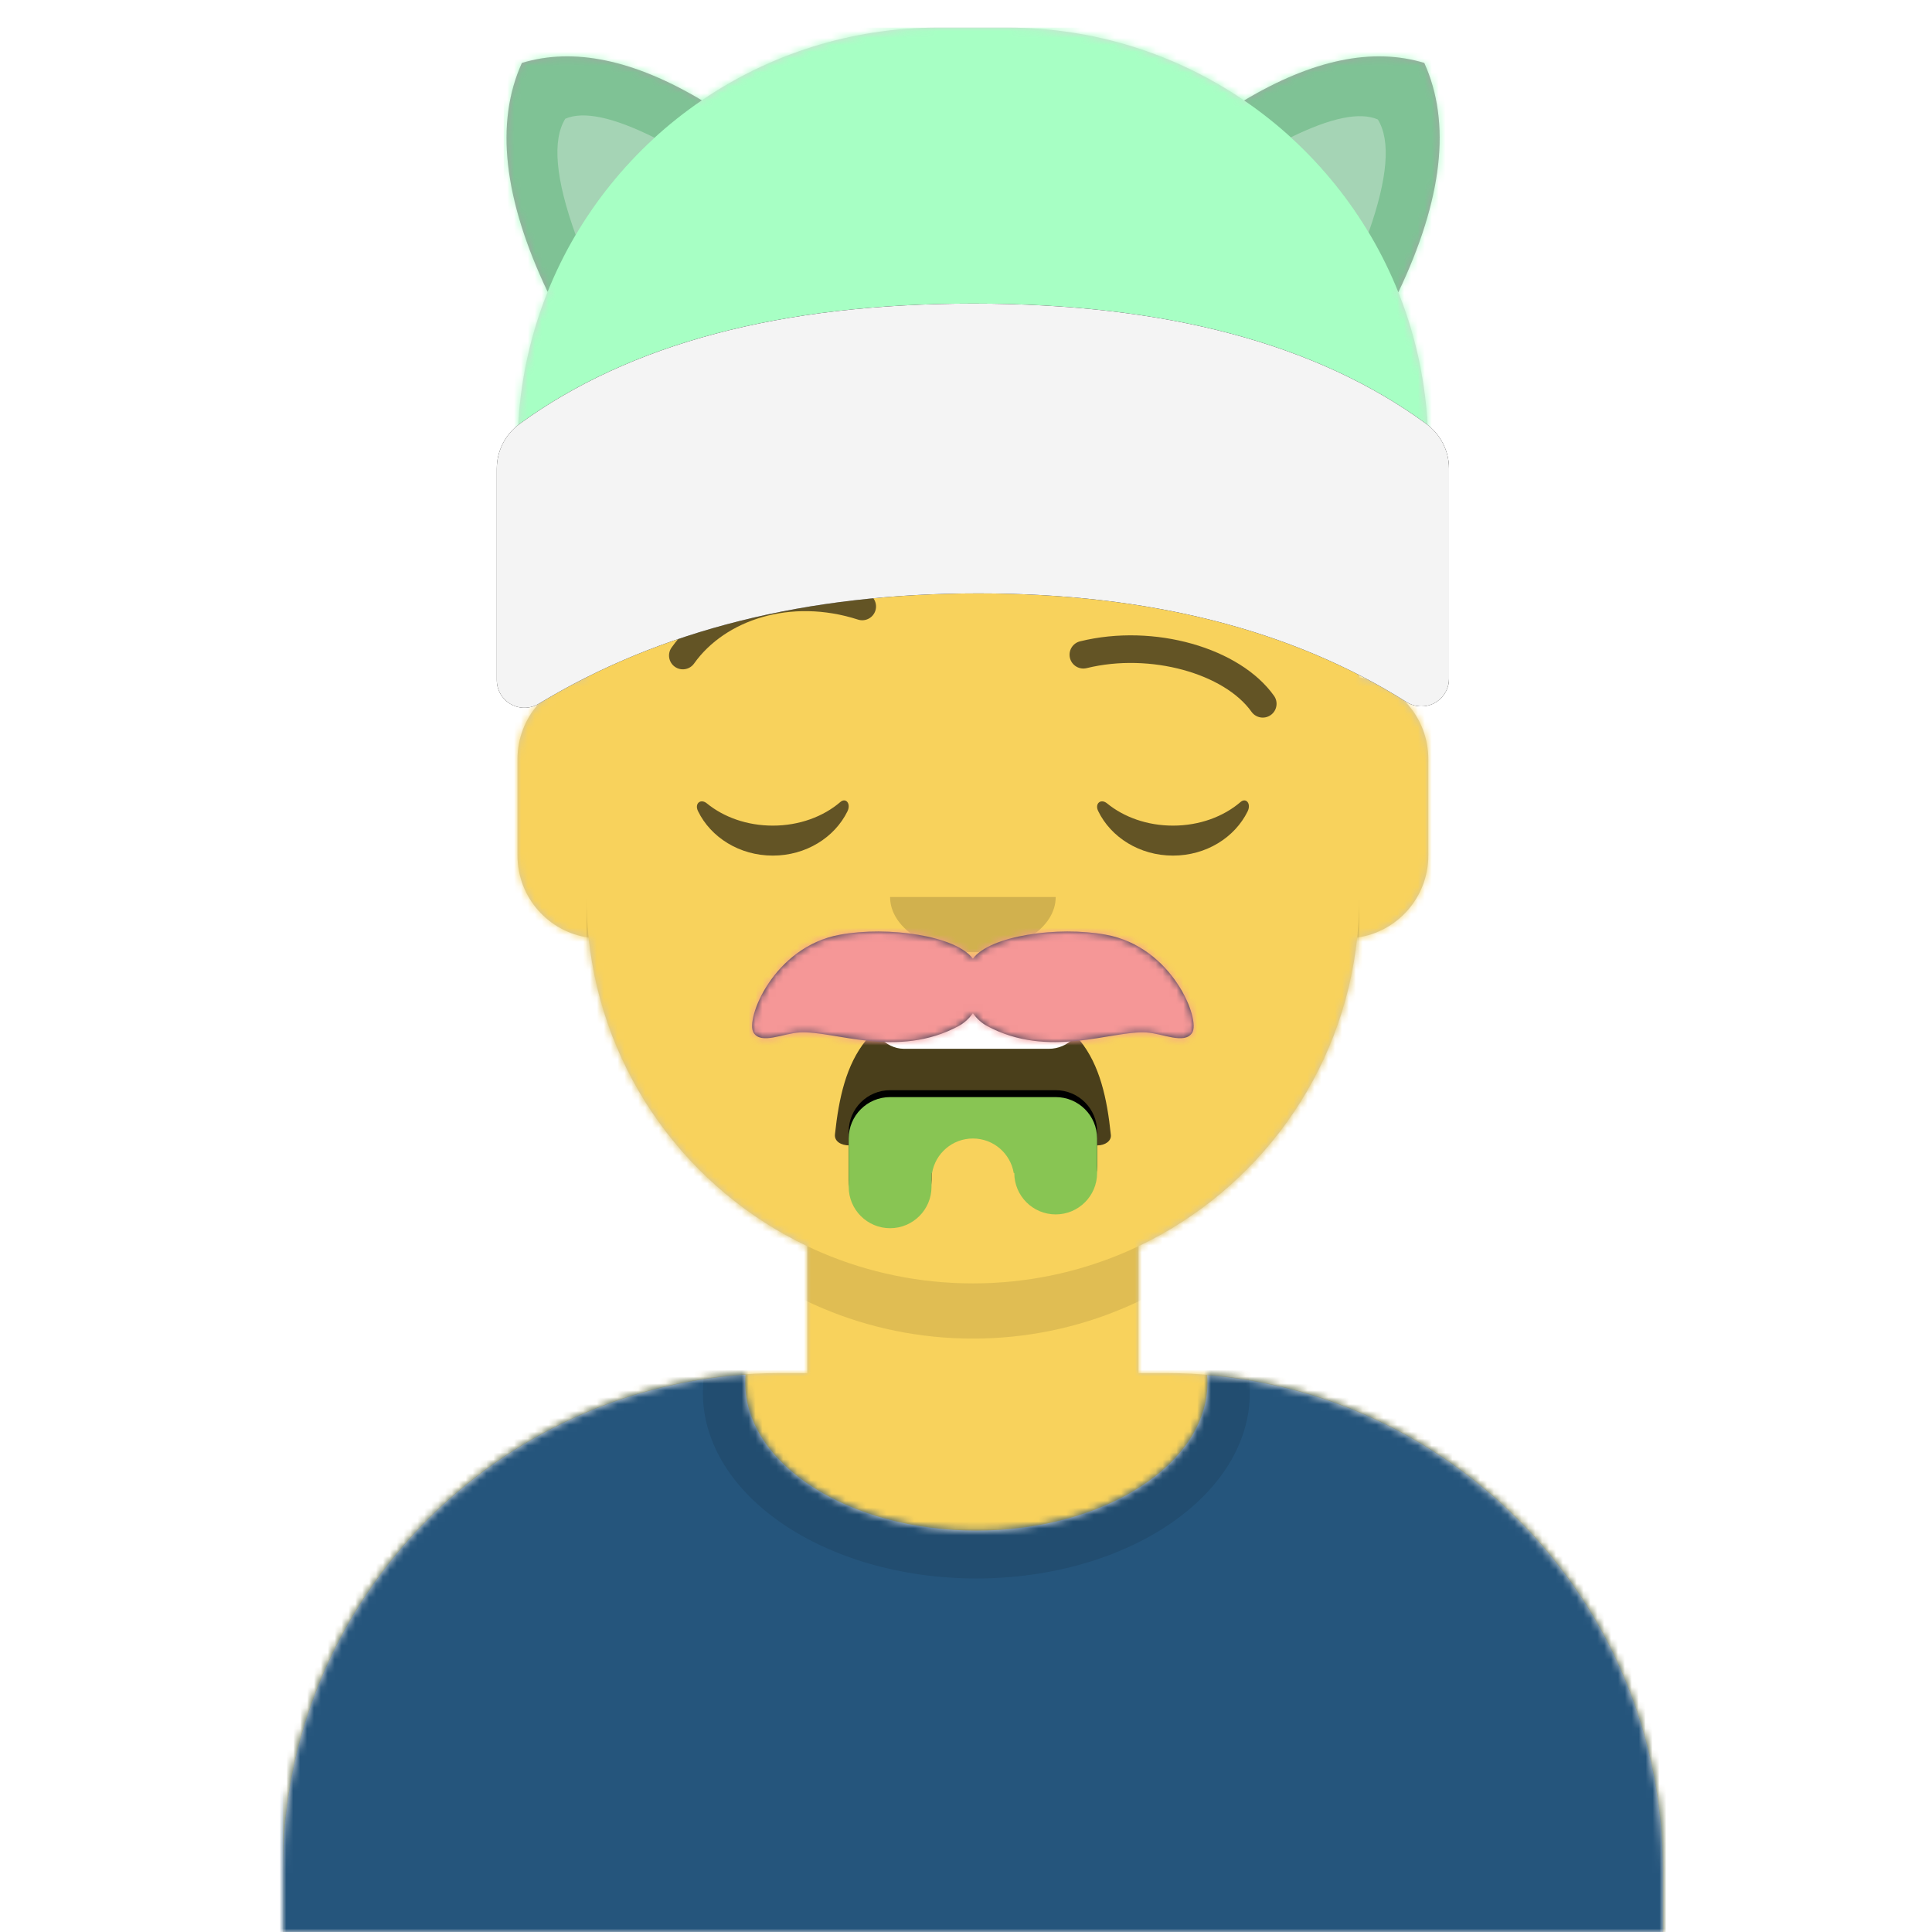 <?xml version="1.0" encoding="utf-8" ?><!DOCTYPE svg PUBLIC "-//W3C//DTD SVG 1.1//EN" "http://www.w3.org/Graphics/SVG/1.1/DTD/svg11.dtd"><svg width="280px" height="280px" viewBox="-6 0 274 280" version="1.1" xmlns="http://www.w3.org/2000/svg" xmlns:xlink="http://www.w3.org/1999/xlink"><desc>Py-Avataaars</desc> <g id="x39" stroke="none" stroke-width="1" fill="none" fill-rule="evenodd"><defs><circle id="x17" cx="120" cy="120" r="120"/><path id="x23" d="M12,160 C12,226.274 65.726,280 132,280 C198.274,280 252,226.274 252,160 L264,160 L264,-1.42108547e-14 L-3.19744231e-14,-1.42108547e-14 L-3.19744231e-14,160 L12,160 Z"/><path id="x25" d="M124,144.611 L124,163 L128,163 L128,163 C167.765,163 200,195.235 200,235 L200,244 L0,244 L0,235 C-4.86974701e-15,195.235 32.235,163 72,163 L72,163 L76,163 L76,144.611 C58.763,136.422 46.372,119.687 44.305,99.881 C38.48,99.058 34,94.052 34,88 L34,74 C34,68.054 38.325,63.118 44,62.166 L44,56 L44,56 C44,25.072 69.072,5.68137151e-15 100,0 L100,0 L100,0 C130.928,-5.68137151e-15 156,25.072 156,56 L156,62.166 C161.675,63.118 166,68.054 166,74 L166,88 C166,94.052 161.52,99.058 155.695,99.881 C153.628,119.687 141.237,136.422 124,144.611 Z"/></defs><g id="x37" transform="translate(-825,-1100)"><g transform="translate(825,1100)"> <g id="x38" stroke-width="1" fill-rule="evenodd" mask="url('#py-avataaars-path-7b55e9df-01fe-4288-a6c3-0d87e6de7aa0')"><g id="x36" transform="translate(32,36)"><mask id="x16" fill="#FFFFFF"><use xlink:href="#x25"/></mask><use fill="#D0C6AC" xlink:href="#x25"/><g id="x12" mask="url('#x16')" fill="#F8D25C"><g transform="translate(0,0)" id="x13"><rect x="0" y="0" width="264" height="280"/></g></g> <path id="x35" d="M156,79 L156,102 C156,132.928 130.928,158 100,158 C69.072,158 44,132.928 44,102 L44,79 L44,94 C44,124.928 69.072,150 100,150 C130.928,150 156,124.928 156,94 L156,79 Z" fill-opacity="0.1" fill="#000000" mask="url('#x16')"/></g><g id="x58" transform="translate(0,170)"><defs><path id="x14" d="M165.96,29.295 C202.936,32.325 232,63.294 232,101.052 L232,110 L32,110 L32,101.052 C32,62.953 61.592,31.765 99.045,29.22 C99.015,29.593 99,29.969 99,30.348 C99,42.211 113.998,51.828 132.5,51.828 C151.002,51.828 166,42.211 166,30.348 C166,29.995 165.987,29.644 165.96,29.295 Z"/></defs><mask id="x34" fill="#FFFFFF"><use xlink:href="#x14"/></mask><use id="x57" fill="#E6E6E6" fill-rule="evenodd" xlink:href="#x14"/><g id="py-avataaars-clothes-clothe-color-palette-blue_03" mask="url('#x34')" fill-rule="evenodd" fill="#25557C"><rect id="x59" x="0" y="0" width="264" height="110"/></g> <g id="x55" opacity="0.6" stroke-width="1" fill-rule="evenodd" mask="url('#x34')" fill-opacity="0.16" fill="#000000"><g transform="translate(92,4)" id="x56"><ellipse cx="40.5" cy="27.848" rx="39.635" ry="26.914"/></g></g></g><g id="x54" transform="translate(76,82)" fill="#000000"><g id="x47" transform="translate(2,52)"><defs><path id="x18" d="M34.008,12.602 C35.128,23.093 38.235,31.994 53.996,32 C69.758,32.006 72.917,23.042 73.994,12.505 C74.081,11.657 73.174,11 72.037,11 C65.351,11 62.67,12.495 53.989,12.5 C45.309,12.505 40.757,11 36.092,11 C34.949,11 33.896,11.552 34.008,12.602 Z"/><path id="x15" d="M59.917,36 L60,36 C60,39.314 62.686,42 66,42 C69.314,42 72,39.314 72,36 L72,35 L72,31 C72,27.686 69.314,25 66,25 L66,25 L42,25 L42,25 C38.686,25 36,27.686 36,31 L36,31 L36,35 L36,38 C36,41.314 38.686,44 42,44 C45.314,44 48,41.314 48,38 L48,36 L48.083,36 C48.559,33.162 51.027,31 54,31 C56.973,31 59.441,33.162 59.917,36 Z"/><filter id="x41" x="-1.4%" y="-2.6%" width="102.8%" height="105.3%" filterUnits="objectBoundingBox"><feOffset in="SourceAlpha" dx="0" dy="-1" result="shadowOffsetInner1"/><feComposite in="shadowOffsetInner1" in2="SourceAlpha" operator="arithmetic" k2="-1" k3="1" result="shadowInnerInner1"/><feColorMatrix values="0 0 0 0 0 0 0 0 0 0 0 0 0 0 0 0 0 0 0.1 0" type="matrix" in="shadowInnerInner1"/></filter><rect id="x26" x="39" y="2" width="31" height="16" rx="5"/></defs><mask id="x28" fill="#FFFFFF"><use xlink:href="#x18" transform="translate(54.0, 21.5) scale(1, -1) translate(-54.0, -21.5)"/></mask><use id="x46" fill-opacity="0.7" fill="#000000" fill-rule="evenodd" transform="translate(54.0, 21.5) scale(1, -1) translate(-54.0, -21.5)" xlink:href="#x18"/><use id="x45" stroke-width="1" fill-rule="evenodd" mask="url('#x28')" fill="#FFFFFF" xlink:href="#x26"/><g id="x44"><use fill="#000000" fill-opacity="1" filter="url('#x41')" xlink:href="#x15"/><use fill="#88C553" fill-rule="evenodd" xlink:href="#x15"/></g></g><g id="x43" transform="translate(28,40)" fill-opacity="0.16"><path id="x42" d="M16,8 C16,12.418 21.373,16 28,16 L28,16 C34.627,16 40,12.418 40,8"/></g><g id="x50" transform="translate(0,8)" fill-opacity="0.6"><path id="x49" d="M16.16,32.447 C18.007,28.649 22.164,26 26.998,26 C31.814,26 35.959,28.63 37.815,32.407 C38.367,33.529 37.582,34.447 36.791,33.767 C34.34,31.66 30.859,30.344 26.998,30.344 C23.257,30.344 19.874,31.579 17.438,33.572 C16.547,34.3 15.62,33.558 16.16,32.447 Z" transform="translate(27,30) scale(1, -1) translate(-27,-30)"/><path id="x48" d="M74.16,32.447 C76.007,28.649 80.164,26 84.998,26 C89.814,26 93.959,28.63 95.815,32.407 C96.367,33.529 95.582,34.447 94.791,33.767 C92.34,31.66 88.859,30.344 84.998,30.344 C81.257,30.344 77.874,31.579 75.438,33.572 C74.547,34.3 73.62,33.558 74.16,32.447 Z" transform="translate(85,30) scale(1, -1) translate(-85,-30)"/></g><g id="x53" fill-opacity="0.6" fill-rule="nonzero"><path id="x52" d="M15.591,14.162 C20.087,7.836 29.603,4.654 39.347,7.796 C40.399,8.135 41.526,7.557 41.865,6.506 C42.204,5.455 41.626,4.328 40.575,3.989 C29.167,0.31 17.836,4.099 12.331,11.845 C11.691,12.745 11.902,13.994 12.803,14.634 C13.703,15.274 14.952,15.062 15.591,14.162 Z"/><path id="x51" d="M73.638,21.158 C77.553,15.649 88.285,12.56 97.53,14.83 C98.603,15.094 99.686,14.438 99.95,13.365 C100.213,12.292 99.557,11.209 98.484,10.946 C87.748,8.309 75.319,11.886 70.377,18.841 C69.737,19.741 69.948,20.99 70.849,21.629 C71.749,22.269 72.998,22.058 73.638,21.158 Z" transform="translate(85.008, 16.038) scale(-1, 1) translate(-85.008, -16.038)"/></g></g><g id="x0"><defs><rect id="x20" x="0" y="0" width="264" height="280"/><path id="x22" d="M129.659,38.357 C132.46,45.358 134,52.999 134,61 L134,69 L2,69 L2,61 C2,52.975 3.55,45.312 6.366,38.293 C-0.037,24.83 -1.281,13.773 2.636,5.12 C10.141,2.844 18.834,4.65 28.716,10.539 C38.486,3.888 50.289,-4.77047603e-15 63,-7.10542736e-15 L73,-7.10542736e-15 C85.722,-9.44244112e-15 97.535,3.895 107.31,10.557 C117.204,4.653 125.907,2.841 133.419,5.12 C137.342,13.786 136.089,24.865 129.659,38.357 Z"/><path id="x24" d="M28.716,10.539 C18.759,17.317 10.912,26.965 6.366,38.293 C-0.037,24.83 -1.281,13.773 2.636,5.12 C10.141,2.844 18.834,4.65 28.716,10.539 Z M129.659,38.357 C125.121,27.011 117.273,17.346 107.31,10.557 C117.204,4.653 125.907,2.841 133.419,5.12 C137.342,13.786 136.089,24.865 129.659,38.357 Z"/><path id="x19" d="M21.862,15.959 C17.389,20.047 13.527,24.791 10.429,30.041 C7.504,21.932 7.003,16.321 8.927,13.208 C11.578,12.062 15.89,12.979 21.862,15.959 Z M125.353,29.674 C122.278,24.547 118.472,19.908 114.078,15.904 C119.881,13.052 124.083,12.189 126.686,13.314 C128.572,16.367 128.128,21.82 125.353,29.674 Z"/><filter id="x40" x="-0.7%" y="-1.7%" width="101.4%" height="106.8%" filterUnits="objectBoundingBox" ><feOffset dx="0" dy="2" in="SourceAlpha" result="shadowOffsetOuter1"/><feColorMatrix values="0 0 0 0 0 0 0 0 0 0 0 0 0 0 0 0 0 0 0.1 0" type="matrix" in="shadowOffsetOuter1"/></filter><path id="x21" d="M67.285,61.451 C83.23,49.817 105.159,44 133.073,44 C160.985,44 182.872,49.817 198.732,61.45 L198.732,61.45 C200.786,62.957 202,65.352 202,67.9 L202,98.37 C202,100.579 200.209,102.37 198,102.37 C197.244,102.37 196.504,102.156 195.865,101.753 C179.223,91.251 158.536,86 133.804,86 C108.883,86 87.64,91.331 70.076,101.994 L70.076,101.994 C68.187,103.141 65.727,102.539 64.581,100.651 C64.201,100.025 64,99.307 64,98.575 L64,67.914 C64,65.359 65.221,62.957 67.285,61.451 Z"/></defs><mask id="x30" fill="#FFFFFF"><use xlink:href="#x20"/></mask><g id="x2"/><g id="x7" transform="translate(-1,0)"><g id="x6" stroke-width="1" fill-rule="evenodd" transform="translate(65,4)"><mask id="x33" fill="#FFFFFF"><use xlink:href="#x22"/></mask><use id="x4" fill="#D8D8D8" xlink:href="#x22"/><g id="py-avataaars-top-hat-color-pastel_green" mask="url('#x33')" fill-rule="evenodd" fill="#A7FFC4"><rect id="x8" x="0" y="0" width="264" height="280"/></g> <mask id="x32" fill="#FFFFFF"><use xlink:href="#x24"/></mask><use id="x1" fill-opacity="0.24" fill="#000000" xlink:href="#x24"/><mask id="x31" fill="#FFFFFF"><use xlink:href="#x19"/></mask><use id="x3" fill-opacity="0.3" fill="#FFFFFF" xlink:href="#x19"/></g><g id="x5"><use fill="#000000" fill-opacity="1" filter="url('#x21')" xlink:href="#x21"/><use fill="#F4F4F4" fill-rule="evenodd" xlink:href="#x21"/></g><g id="x11" transform="translate(49,72)"><defs><path id="x27" d="M83.998,74.84 C83.457,75.609 82.761,76.25 81.95,76.689 C73.048,81.51 63.877,77.332 58.876,77.63 C56.46,77.774 53.341,79.415 52.216,77.679 C50.977,75.767 55.068,65.221 64.721,63.464 C71.731,62.189 81.497,63.602 83.998,66.938 C86.499,63.602 96.265,62.189 103.274,63.464 C112.928,65.221 117.019,75.767 115.78,77.679 C114.655,79.415 111.536,77.774 109.12,77.63 C104.119,77.332 94.948,81.51 86.046,76.689 C85.235,76.25 84.539,75.609 83.998,74.84 Z"/></defs><mask id="x29" fill="#FFFFFF"><use xlink:href="#x27"/></mask><use id="x9" fill="#28354B" fill-rule="evenodd" xlink:href="#x27"/><g id="color-facial-hair-pastel_pink" mask="url('#x29')" fill="#F59797"><g transform="translate(-32,0)" id="x10"><rect x="0" y="0" width="264" height="244"/></g></g></g> </g></g> </g></g></g></g></svg>